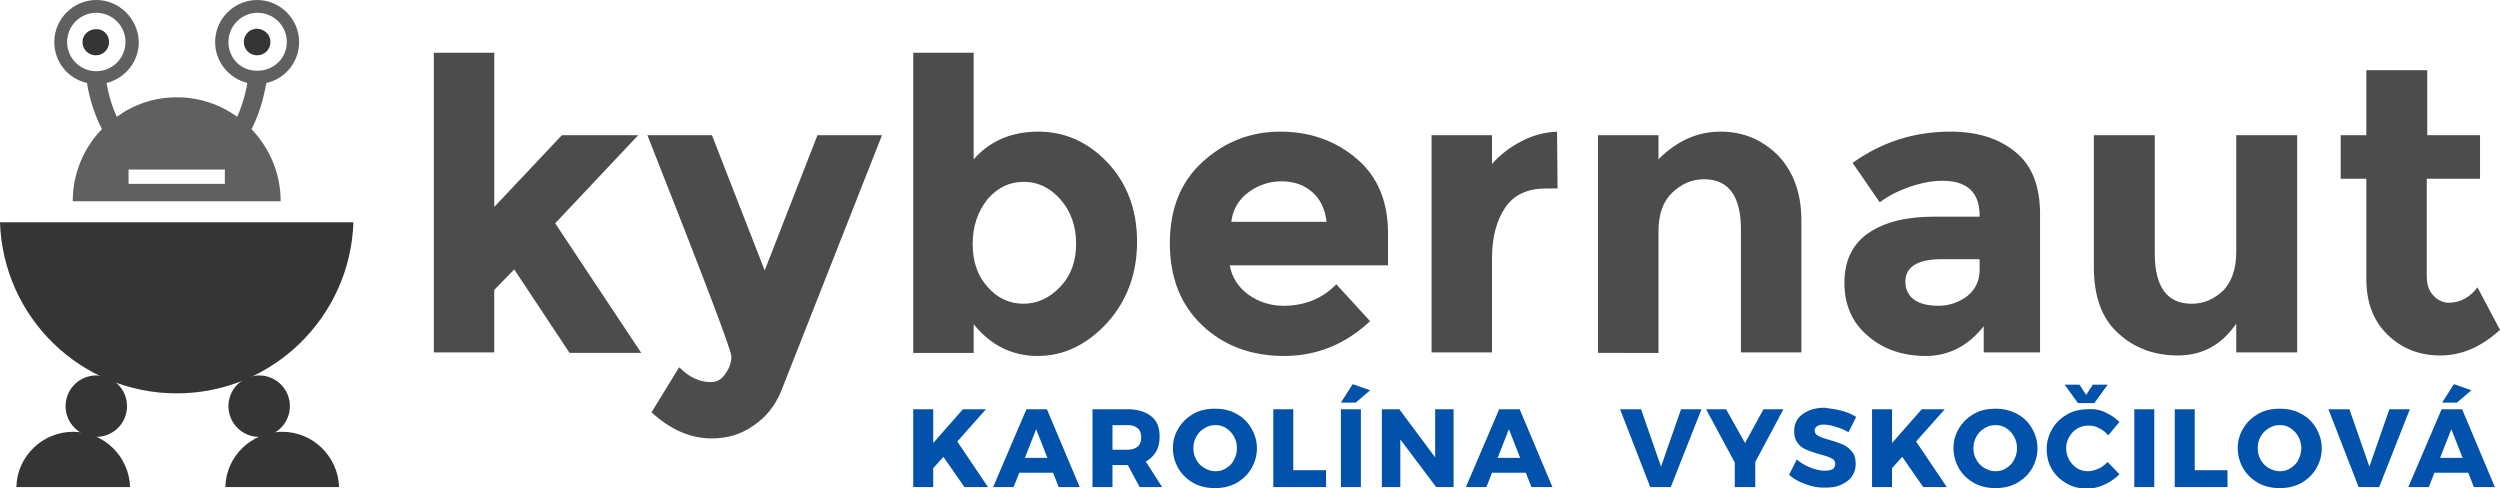 <?xml version="1.0" encoding="UTF-8"?> <svg xmlns="http://www.w3.org/2000/svg" xml:space="preserve" id="Layer_1" x="0" y="0" style="enable-background:new 0 0 488.1 95.3" version="1.1" viewBox="0 0 488.1 95.3"><style>.st1{fill:#4c4c4c}.st3{fill:#0252ab}.st4{fill:#353535}</style><path d="M96.6 68.8H84.7V10.3h11.8v30.1l13.2-14h14.9l-16.2 17.2 16.8 25.3h-14l-10.8-16.3-3.9 4v12.2zM139 85.6c-4.2 0-8.1-1.7-11.8-5.1l5.4-8.8c2 2 4 2.9 6.2 2.9 1.1 0 2.1-.5 2.8-1.6.8-1.1 1.2-2.2 1.2-3.4 0-1.2-5.5-15.6-16.4-43.2H139l10.3 26.4 10.3-26.4h12.6l-19.7 50c-1.2 2.9-3 5.1-5.4 6.7-2.4 1.7-5.1 2.5-8.1 2.5zM202.7 25.7c5.2 0 9.7 2 13.5 6 3.8 4 5.8 9.2 5.8 15.5 0 6.3-2 11.6-5.9 15.9-3.9 4.2-8.4 6.4-13.5 6.4-5 0-9.2-2.1-12.5-6.2v5.6h-11.8V10.3h11.8v20.8c3.2-3.6 7.4-5.4 12.6-5.4zm-12.8 21.9c0 3.5 1 6.3 2.9 8.4 1.9 2.2 4.3 3.3 7 3.3s5.1-1.1 7.2-3.3c2.1-2.2 3.1-5 3.1-8.4 0-3.4-1-6.3-3-8.6s-4.4-3.5-7.2-3.5-5.1 1.1-7.1 3.4c-1.9 2.4-2.9 5.3-2.9 8.7zM267.5 62.7c-4.8 4.5-10.4 6.8-16.8 6.8s-11.8-2-16-6c-4.2-4-6.3-9.3-6.3-16s2.1-12 6.4-15.9c4.3-3.9 9.3-5.9 15.2-5.9 5.8 0 10.8 1.8 14.9 5.3s6.1 8.4 6.1 14.5v6.3h-30.9c.4 2.3 1.6 4.2 3.6 5.7 2.1 1.5 4.4 2.2 6.9 2.2 4.1 0 7.6-1.4 10.3-4.2l6.6 7.2zm-11.3-25.2c-1.6-1.4-3.6-2.1-6-2.1-2.3 0-4.5.7-6.4 2.1-1.9 1.4-3.1 3.3-3.4 5.8H259c-.3-2.5-1.2-4.4-2.8-5.8zM301.8 36.8c-3.5 0-6.2 1.2-7.9 3.7-1.7 2.5-2.6 5.8-2.6 9.9v18.4h-11.8V26.4h11.8V32c1.5-1.7 3.4-3.2 5.7-4.4 2.3-1.2 4.6-1.8 7-1.9l.1 11.1h-2.3zM323.8 45.2v23.7H312V26.4h11.8v4.7c3.6-3.6 7.6-5.4 12.1-5.4s8.2 1.6 11.3 4.7c3 3.2 4.5 7.4 4.5 12.6v25.8h-11.8v-24c0-6.5-2.4-9.8-7.2-9.8-2.4 0-4.4.9-6.2 2.6-1.8 1.7-2.7 4.2-2.7 7.6zM398.4 68.8h-11.1v-5.1c-3 3.8-6.8 5.8-11.3 5.8s-8.3-1.3-11.3-3.9c-3.1-2.6-4.6-6.1-4.6-10.4 0-4.3 1.6-7.6 4.7-9.7 3.2-2.2 7.5-3.2 12.9-3.2h8.8v-.2c0-4.5-2.4-6.8-7.2-6.8-2.1 0-4.2.4-6.5 1.2-2.3.8-4.2 1.8-5.8 3l-5.3-7.7c5.6-4 11.9-6.1 19.1-6.1 5.2 0 9.4 1.3 12.6 3.9 3.3 2.6 4.9 6.7 4.9 12.2v27zm-11.9-16.1v-2.1h-7.4c-4.7 0-7.1 1.5-7.1 4.4 0 1.5.6 2.7 1.7 3.5 1.1.8 2.7 1.2 4.8 1.2 2.1 0 4-.7 5.6-1.9 1.6-1.3 2.4-3 2.4-5.1zM436.6 49.3V26.4h11.9v42.4h-11.9v-5.6c-2.9 4.2-6.7 6.2-11.4 6.2s-8.6-1.5-11.7-4.4c-3.2-2.9-4.7-7.2-4.7-13V26.4h11.9v23.1c0 6.5 2.4 9.8 7.2 9.8 2.4 0 4.4-.9 6.2-2.6 1.6-1.7 2.5-4.2 2.5-7.4zM473.8 34.9v19c0 1.6.4 2.9 1.3 3.8.8.9 1.9 1.4 3 1.4 2.2 0 4.1-1 5.6-3l4.4 8.3c-3.7 3.4-7.6 5-11.6 5-4.1 0-7.5-1.3-10.3-4-2.8-2.7-4.2-6.3-4.2-11V34.9h-5v-8.5h5V13.7h11.9v12.7h10.3v8.5h-10.4z" class="st1"></path><path d="M17 16.2c.1 1 .9 5.2 2.9 9-3.5 3.6-5.7 8.6-5.7 14.1h40.6c0-5.5-2.2-10.4-5.7-14.1 2-3.7 2.7-8 2.9-9 3.7-.8 6.4-4.1 6.4-8 0-4.5-3.7-8.2-8.2-8.2C45.7 0 42 3.7 42 8.2c0 3.9 2.7 7.1 6.3 8-.2 1.2-.8 4-2 6.6C43 20.4 38.9 19 34.6 19h-.1c-4.4 0-8.4 1.4-11.7 3.8-1.2-2.6-1.8-5.3-2-6.6 3.6-.9 6.3-4.1 6.3-8C27 3.7 23.3 0 18.8 0c-4.5 0-8.2 3.7-8.2 8.2 0 3.9 2.7 7.2 6.4 8zm27.6-8c0-3.1 2.5-5.7 5.7-5.7C53.4 2.5 56 5 56 8.2c0 3.1-2.5 5.6-5.7 5.6-3.2.1-5.7-2.4-5.7-5.6zM25.1 33.1h18.8v2.8H25.1v-2.8zM18.8 2.5c3.1 0 5.7 2.5 5.7 5.7 0 3.1-2.5 5.7-5.7 5.7-3.1 0-5.7-2.5-5.7-5.7 0-3.1 2.5-5.7 5.7-5.7zm0 0" style="fill:#606060"></path><path d="m184.2 89.2-2 2.2v3.7h-3.9V79.9h3.9v6.6l5.8-6.6h4.5l-5.6 6.3 6 8.9h-4.6l-4.1-5.9zM199 92.3l-1.1 2.8h-4l6.5-15.2h4l6.4 15.2h-4.1l-1.1-2.8H199zm3.3-8.5-2.2 5.6h4.4l-2.2-5.6zM220.2 90.8h-3v4.3h-3.9V79.9h6.8c2 0 3.6.5 4.7 1.4 1.1.9 1.6 2.2 1.6 3.9 0 1.2-.2 2.1-.7 3-.5.8-1.2 1.5-2 1.9l3.2 5h-4.4l-2.3-4.3zm-.1-3c.8 0 1.5-.2 2-.6.5-.4.7-1 .7-1.8s-.2-1.4-.7-1.8c-.5-.4-1.1-.6-2-.6h-2.9v4.8h2.9zM241.4 80.8c1.3.7 2.2 1.6 2.9 2.8.7 1.2 1.1 2.5 1.1 3.9 0 1.5-.4 2.8-1.1 4-.7 1.2-1.7 2.1-2.9 2.8-1.3.7-2.7 1-4.2 1s-2.9-.3-4.2-1c-1.2-.7-2.2-1.6-2.9-2.8-.7-1.2-1.1-2.5-1.1-4s.4-2.8 1.1-3.9c.7-1.2 1.7-2.1 2.9-2.8 1.2-.7 2.6-1 4.2-1s3 .3 4.2 1zm-6.2 2.8c-.7.4-1.2.9-1.6 1.6-.4.7-.6 1.4-.6 2.3s.2 1.6.6 2.3c.4.7.9 1.2 1.6 1.6.7.4 1.4.6 2.1.6.8 0 1.5-.2 2.1-.6.6-.4 1.2-.9 1.5-1.6.4-.7.6-1.5.6-2.3s-.2-1.6-.6-2.3-.9-1.2-1.5-1.6-1.3-.6-2.1-.6-1.5.2-2.1.6zM258.9 91.9v3.2h-10.3V79.9h3.9v11.9h6.4zM261.8 95.1V79.9h3.9v15.2h-3.9zm2.9-16.5h-2.9l2.3-3.6 3.4 1.2-2.8 2.4zM280.4 95.1l-7-9.3v9.3h-3.6V79.9h3.4l7 9.4v-9.4h3.6v15.2h-3.4zM291.3 92.3l-1.1 2.8h-4l6.5-15.2h4l6.4 15.2H299l-1.1-2.8h-6.6zm3.3-8.5-2.2 5.6h4.4l-2.2-5.6zM322.2 95.1l-5.9-15.2h4.1l3.9 11.2 3.9-11.2h4l-6 15.2h-4zM342.5 95.1h-3.8v-4.8l-5.6-10.4h3.9l3.7 6.6 3.6-6.6h3.9l-5.5 10.3v4.9zM359.6 80.2c1.1.3 2 .7 2.8 1.2l-1.5 3c-.8-.5-1.6-.8-2.6-1.1-.9-.3-1.7-.4-2.3-.4-.5 0-.9.1-1.2.3s-.5.5-.5.8c0 .5.2.8.7 1.1.5.3 1.2.5 2.2.8 1.1.3 1.9.6 2.6.9.7.3 1.3.8 1.8 1.4.5.6.7 1.4.7 2.4s-.3 1.8-.8 2.5-1.3 1.2-2.2 1.6-1.9.5-3.1.5c-1.3 0-2.5-.2-3.7-.7-1.2-.4-2.3-1-3.2-1.8l1.5-3c.8.7 1.7 1.2 2.7 1.6 1 .4 2 .6 2.8.6.6 0 1.1-.1 1.5-.3.3-.2.5-.6.5-1 0-.5-.2-.9-.7-1.1-.5-.3-1.2-.5-2.3-.8-1-.3-1.9-.6-2.6-.9-.7-.3-1.3-.7-1.7-1.3-.5-.6-.7-1.4-.7-2.3 0-.9.2-1.7.7-2.4.5-.7 1.2-1.2 2.1-1.6.9-.4 2-.6 3.2-.6 1.1.2 2.2.3 3.3.6zM371.4 89.2l-2 2.2v3.7h-3.9V79.9h3.9v6.6l5.8-6.6h4.5l-5.6 6.3 6 8.9h-4.6l-4.1-5.9zM393.8 80.8c1.3.7 2.2 1.6 2.9 2.8.7 1.2 1.1 2.5 1.1 3.9 0 1.5-.4 2.8-1.1 4-.7 1.2-1.7 2.1-2.9 2.8-1.3.7-2.7 1-4.2 1s-2.9-.3-4.2-1c-1.2-.7-2.2-1.6-2.9-2.8-.7-1.2-1.1-2.5-1.1-4s.4-2.8 1.1-3.9c.7-1.2 1.7-2.1 2.9-2.8 1.2-.7 2.6-1 4.2-1 1.5 0 2.9.3 4.2 1zm-6.3 2.8c-.7.4-1.2.9-1.6 1.6-.4.7-.6 1.4-.6 2.3s.2 1.6.6 2.3c.4.7.9 1.2 1.6 1.6.7.4 1.4.6 2.1.6.8 0 1.5-.2 2.1-.6.6-.4 1.2-.9 1.5-1.6.4-.7.6-1.5.6-2.3s-.2-1.6-.6-2.3-.9-1.2-1.5-1.6c-.6-.4-1.3-.6-2.1-.6s-1.5.2-2.1.6zM411 80.5c1.1.5 2 1.1 2.8 1.9l-2.2 2.6c-.5-.6-1.1-1.1-1.8-1.4-.7-.4-1.4-.5-2.1-.5-.8 0-1.5.2-2.2.6-.6.4-1.1.9-1.5 1.6-.4.7-.6 1.4-.6 2.2a4.645 4.645 0 0 0 2.1 3.9c.6.4 1.4.6 2.2.6.6 0 1.3-.2 2-.5s1.3-.8 1.8-1.3l2.3 2.4c-.8.8-1.8 1.5-2.9 2-1.1.5-2.2.8-3.3.8-1.5 0-2.9-.3-4.1-1-1.2-.7-2.2-1.6-2.9-2.8-.7-1.2-1-2.5-1-4 0-1.4.4-2.7 1.1-3.9.7-1.2 1.7-2.1 2.9-2.8 1.2-.7 2.6-1 4.1-1 1.1-.1 2.3.1 3.3.6zm-5-5.4 1.3 2 1.3-2h2.9l-2.6 3.6h-3.2l-2.6-3.6h2.9zM416.7 95.1V79.9h3.9v15.2h-3.9zM434.9 91.9v3.2h-10.3V79.9h3.9v11.9h6.4zM449.3 80.8c1.3.7 2.2 1.6 2.9 2.8.7 1.2 1.1 2.5 1.1 3.9 0 1.5-.4 2.8-1.1 4-.7 1.2-1.7 2.1-2.9 2.8-1.3.7-2.7 1-4.2 1s-2.9-.3-4.2-1c-1.2-.7-2.2-1.6-2.9-2.8-.7-1.2-1.1-2.5-1.1-4s.4-2.8 1.1-3.9c.7-1.2 1.7-2.1 2.9-2.8 1.2-.7 2.6-1 4.2-1s2.9.3 4.2 1zm-6.3 2.8c-.7.4-1.2.9-1.6 1.6-.4.7-.6 1.4-.6 2.3s.2 1.6.6 2.3c.4.7.9 1.2 1.6 1.6.7.4 1.4.6 2.1.6.8 0 1.5-.2 2.1-.6.6-.4 1.2-.9 1.5-1.6.4-.7.6-1.5.6-2.3s-.2-1.6-.6-2.3-.9-1.2-1.5-1.6c-.6-.4-1.3-.6-2.1-.6s-1.5.2-2.1.6zM460.5 95.1l-5.9-15.2h4.1l3.9 11.2 3.9-11.2h4l-6 15.2h-4zM475.3 92.3l-1.1 2.8h-4l6.5-15.2h4l6.4 15.2H483l-1.1-2.8h-6.6zm3.3-8.5-2.2 5.6h4.4l-2.2-5.6zm1.1-5.2h-2.9l2.3-3.6 3.4 1.2-2.8 2.4z" class="st3"></path><path d="M21.3 8.2c0 1.4-1.1 2.6-2.6 2.6-1.4 0-2.6-1.1-2.6-2.6 0-1.4 1.2-2.5 2.6-2.5 1.5-.1 2.6 1.1 2.6 2.5zM52.8 8.2c0 1.4-1.1 2.6-2.6 2.6-1.4 0-2.6-1.1-2.6-2.6 0-1.4 1.1-2.6 2.6-2.6 1.5.1 2.6 1.2 2.6 2.6zM0 43.4C.6 62 15.8 76.8 34.5 76.8S68.4 61.9 69 43.4H0zM25.4 95.1c-.2-6-5.1-10.8-11.1-10.8s-11 4.8-11.1 10.8h22.2zM66.2 95.1c-.2-6-5.1-10.8-11.1-10.8s-11 4.8-11.1 10.8h22.2z" class="st4"></path><circle cx="18.8" cy="79.3" r="6" class="st4"></circle><circle cx="50.6" cy="79.3" r="6" class="st4"></circle></svg> 
